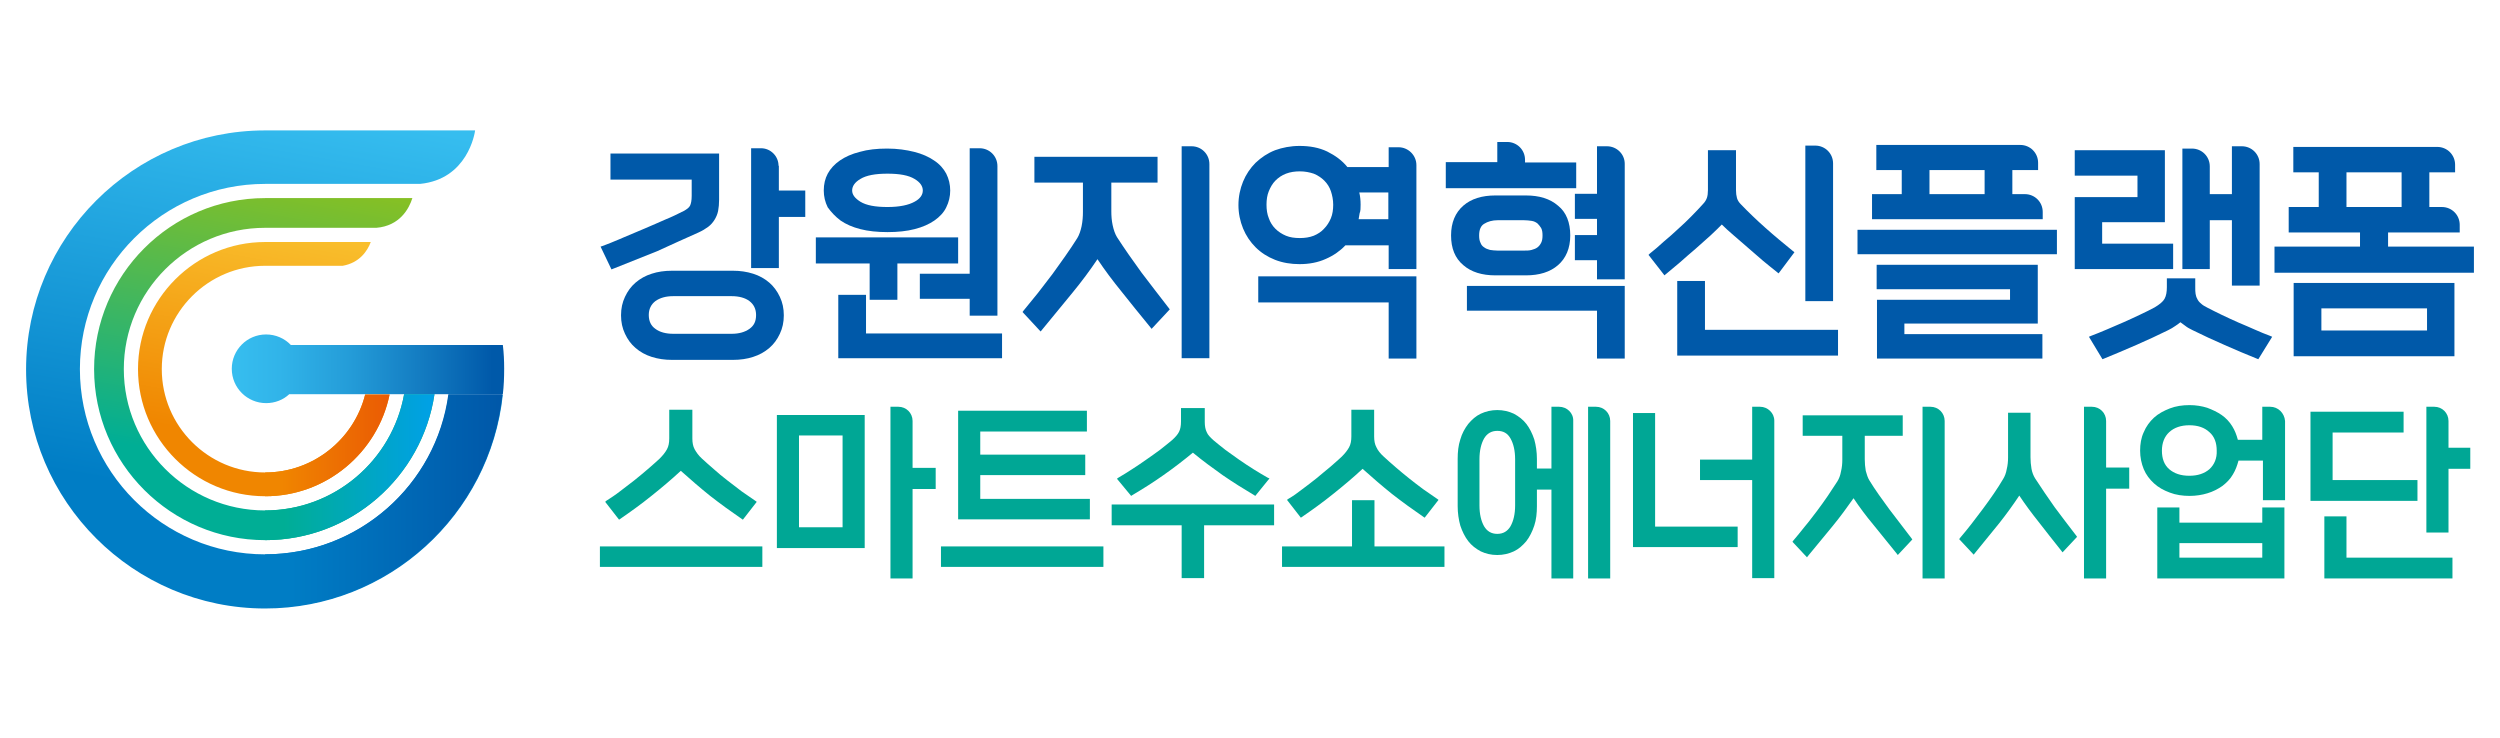 <?xml version="1.0" encoding="utf-8"?>
<!-- Generator: Adobe Illustrator 27.0.0, SVG Export Plug-In . SVG Version: 6.00 Build 0)  -->
<svg version="1.1" id="Layer_1" xmlns="http://www.w3.org/2000/svg" xmlns:xlink="http://www.w3.org/1999/xlink" x="0px" y="0px"
	 viewBox="0 0 757.2 223.6" style="enable-background:new 0 0 757.2 223.6;" xml:space="preserve">
<style type="text/css">
	.st0{fill:url(#SVGID_1_);}
	.st1{fill:url(#SVGID_00000015334484542584623550000018148647274493455490_);}
	.st2{fill:url(#SVGID_00000159472114102217393330000011798702299658279298_);}
	.st3{fill:url(#SVGID_00000170243323663443766890000016175508988600546452_);}
	.st4{fill:url(#SVGID_00000031197911430592312760000008167479939049469358_);}
	.st5{fill:url(#SVGID_00000014623061334050551700000002014593178986694812_);}
	.st6{fill:url(#SVGID_00000113311318944475896740000007896035809543133333_);}
	.st7{fill:#0059A9;}
	.st8{fill:#00A795;}
</style>
<g>
	<g>
		<g>
			<linearGradient id="SVGID_1_" gradientUnits="userSpaceOnUse" x1="94.58" y1="30.727" x2="67.716" y2="183.08">
				<stop  offset="1.750000e-02" style="stop-color:#36BDEF"/>
				<stop  offset="0.194" style="stop-color:#29AEE5"/>
				<stop  offset="0.8" style="stop-color:#007DC5"/>
			</linearGradient>
			<path class="st0" d="M80.3,167.9c-31,0-56.1-25.2-56.1-56.1c0-31,25.2-56.1,56.1-56.1h46.9c14.4-1.4,16.6-15.3,16.7-16.2H80.3
				c-39.9,0-72.4,32.5-72.4,72.4c0,39.9,32.5,72.4,72.4,72.4c37.3,0,68.1-28.4,72-64.7h-16.4C132.1,146.8,108.6,167.9,80.3,167.9z"
				/>
			
				<linearGradient id="SVGID_00000124163461208077446300000004702600780442865054_" gradientUnits="userSpaceOnUse" x1="90.495" y1="53.904" x2="71.284" y2="162.851">
				<stop  offset="0" style="stop-color:#87C023"/>
				<stop  offset="0.8" style="stop-color:#00AE95"/>
			</linearGradient>
			<path style="fill:url(#SVGID_00000124163461208077446300000004702600780442865054_);" d="M80.3,154.6
				c-23.6,0-42.8-19.2-42.8-42.8C37.5,88.2,56.7,69,80.3,69h33.7c7.1-0.6,9.9-5.8,10.9-9V60H80.3c-28.6,0-51.8,23.3-51.8,51.8
				c0,28.6,23.3,51.8,51.8,51.8c26,0,47.6-19.2,51.3-44.2h-9.2C118.8,139.4,101.3,154.6,80.3,154.6z"/>
			
				<linearGradient id="SVGID_00000090995633311294450100000006668219689576929676_" gradientUnits="userSpaceOnUse" x1="87.827" y1="69.01" x2="73.602" y2="149.685">
				<stop  offset="0" style="stop-color:#F9BF2D"/>
				<stop  offset="0.8" style="stop-color:#F08600"/>
			</linearGradient>
			<path style="fill:url(#SVGID_00000090995633311294450100000006668219689576929676_);" d="M110.6,119.5
				c-3.4,13.5-15.7,23.6-30.3,23.6c-17.2,0-31.3-14-31.3-31.3c0-17.2,14-31.3,31.3-31.3h23.5c5.1-0.9,7.5-4.5,8.5-7.2v0h-32
				c-21.2,0-38.5,17.3-38.5,38.5c0,21.2,17.3,38.5,38.5,38.5c18.6,0,34.1-13.3,37.7-30.8h-4.2H110.6z"/>
		</g>
		
			<linearGradient id="SVGID_00000050645578540956069360000017844263623333300900_" gradientUnits="userSpaceOnUse" x1="70.143" y1="111.777" x2="152.682" y2="111.777">
			<stop  offset="1.750000e-02" style="stop-color:#36BDEF"/>
			<stop  offset="0.176" style="stop-color:#31B4E9"/>
			<stop  offset="0.435" style="stop-color:#249CD8"/>
			<stop  offset="0.759" style="stop-color:#0F74BC"/>
			<stop  offset="0.957" style="stop-color:#0059A9"/>
		</linearGradient>
		<path style="fill:url(#SVGID_00000050645578540956069360000017844263623333300900_);" d="M123.6,104.5H88.1
			c-1.9-2-4.6-3.2-7.5-3.2c-5.8,0-10.4,4.7-10.4,10.4c0,5.8,4.7,10.4,10.4,10.4c2.7,0,5.2-1,7-2.7h12.7h4.2h9.3h7.7h30.8
			c0.3-2.5,0.4-5.1,0.4-7.7c0-2.4-0.1-4.8-0.4-7.2L123.6,104.5L123.6,104.5z"/>
		<g>
			
				<linearGradient id="SVGID_00000176016774919271322150000017818788676338992028_" gradientUnits="userSpaceOnUse" x1="80.308" y1="151.817" x2="152.66" y2="151.817">
				<stop  offset="0.11" style="stop-color:#007DC5"/>
				<stop  offset="1" style="stop-color:#0057A8"/>
			</linearGradient>
			<path style="fill:url(#SVGID_00000176016774919271322150000017818788676338992028_);" d="M80.3,167.9v16.2
				c37.3,0,68.1-28.4,71.9-64.7h-16.4C132.1,146.8,108.7,167.9,80.3,167.9z"/>
			
				<linearGradient id="SVGID_00000127738447266779305790000017499830453034880948_" gradientUnits="userSpaceOnUse" x1="80.308" y1="141.547" x2="132.132" y2="141.547">
				<stop  offset="0.11" style="stop-color:#00AE95"/>
				<stop  offset="1" style="stop-color:#00A0E8"/>
			</linearGradient>
			<path style="fill:url(#SVGID_00000127738447266779305790000017499830453034880948_);" d="M80.3,154.6v9c26,0,47.5-19.2,51.3-44.2
				h-9.2C118.8,139.4,101.3,154.6,80.3,154.6z"/>
			
				<linearGradient id="SVGID_00000013897460702860416250000009353670356154297779_" gradientUnits="userSpaceOnUse" x1="80.308" y1="134.864" x2="118.761" y2="134.864">
				<stop  offset="0.11" style="stop-color:#F08600"/>
				<stop  offset="1" style="stop-color:#EA5A04"/>
			</linearGradient>
			<path style="fill:url(#SVGID_00000013897460702860416250000009353670356154297779_);" d="M110.6,119.5
				c-3.4,13.5-15.7,23.6-30.3,23.6v7.2c18.6,0,34.1-13.3,37.7-30.8h-4.2H110.6z"/>
		</g>
	</g>
	<g>
		<g>
			<g>
				<path class="st7" d="M235.8,50.2c0-2.9-2.4-5.3-5.3-5.3h-3v36.3h8.4V65.7h8v-8h-8V50.2z"/>
				<path class="st7" d="M233,85.6c-1.4-1.2-3-2.1-4.9-2.7c-1.9-0.6-3.9-0.9-6.1-0.9h-18.5c-2.2,0-4.3,0.3-6.1,0.9
					c-1.9,0.6-3.5,1.5-4.9,2.7c-1.4,1.2-2.4,2.6-3.2,4.3c-0.8,1.7-1.2,3.5-1.2,5.6s0.4,3.9,1.2,5.6c0.8,1.7,1.8,3.1,3.2,4.3
					c1.4,1.2,3,2.1,4.9,2.7c1.9,0.6,3.9,0.9,6.1,0.9H222c2.2,0,4.3-0.3,6.1-0.9c1.9-0.6,3.5-1.5,4.9-2.7c1.4-1.2,2.4-2.6,3.2-4.3
					c0.8-1.7,1.2-3.5,1.2-5.6s-0.4-3.9-1.2-5.6C235.4,88.2,234.3,86.7,233,85.6z M229,95.4c0,1.9-0.6,3.2-2,4.2
					c-1.4,1-3.2,1.5-5.4,1.5h-17.7c-2.2,0-4.1-0.5-5.4-1.5c-1.3-0.9-2-2.3-2-4.2c0-1.8,0.7-3.2,2-4.2c1.4-1,3.2-1.5,5.4-1.5h17.7
					c2.2,0,4.1,0.5,5.4,1.5C228.3,92.2,229,93.6,229,95.4z"/>
				<path class="st7" d="M211.6,70.4c1.1-0.5,2.1-1.1,2.9-1.7c0.8-0.6,1.4-1.3,1.9-2.1c0.5-0.8,0.9-1.7,1.1-2.7
					c0.2-1,0.3-2.2,0.3-3.4v-14h-32.9v7.9h24.6v4.9c0,1.4-0.2,2.4-0.5,3c-0.3,0.6-1,1.1-1.9,1.6c-1.8,0.9-3.6,1.8-5.6,2.6
					c-1.9,0.9-4,1.7-6.2,2.7c-2.1,0.9-4.3,1.8-6.4,2.7l-1.4,0.6c-1.7,0.7-3.3,1.4-5,2l-0.6,0.2l3.3,6.9l0.5-0.2h0
					c4.3-1.7,8.8-3.5,13.3-5.3C203.3,74.1,207.6,72.2,211.6,70.4z"/>
				<polygon class="st7" points="263.4,90.8 271.8,90.8 271.8,79.8 290.2,79.8 290.2,71.9 247.1,71.9 247.1,79.8 263.4,79.8 				"/>
				<path class="st7" d="M278.6,90.5h15.1v5.1h8.4V50.3c0-3-2.4-5.4-5.4-5.4h-3v38h-15.1V90.5z"/>
				<path class="st7" d="M254.6,66.8c1.6,1.1,3.6,2,6,2.6c2.3,0.6,5.1,0.9,8.2,0.9c3.1,0,5.9-0.3,8.2-0.9c2.4-0.6,4.4-1.5,6-2.6
					c1.6-1.1,2.9-2.5,3.6-4c0.8-1.6,1.2-3.3,1.2-5.1c0-1.8-0.4-3.5-1.2-5.1c-0.8-1.5-2-2.9-3.7-4c-1.6-1.1-3.6-2-6-2.6
					c-2.4-0.6-5.1-1-8.2-1c-3.1,0-5.9,0.3-8.3,1c-2.4,0.6-4.4,1.5-6,2.6c-1.6,1.1-2.9,2.5-3.7,4c-0.8,1.5-1.2,3.2-1.2,5.1
					c0,1.8,0.4,3.5,1.2,5.1C251.8,64.3,253,65.6,254.6,66.8z M258.1,57.7c0-1.3,0.8-2.5,2.5-3.5c1.8-1.1,4.5-1.6,8.2-1.6
					c3.7,0,6.4,0.5,8.2,1.6c1.7,1,2.5,2.2,2.5,3.5c0,1.3-0.8,2.5-2.5,3.4c-1.8,1-4.5,1.6-8.2,1.6c-3.7,0-6.4-0.5-8.2-1.6
					C259,60.1,258.1,59,258.1,57.7z"/>
				<polygon class="st7" points="262.3,101 262.3,89.3 253.9,89.3 253.9,108.5 303.5,108.5 303.5,101 				"/>
			</g>
			<g>
				<path class="st7" d="M345.7,82.5c-2.7-3.7-5.2-7.3-7.4-10.7c-0.6-1-1-2.2-1.3-3.6c-0.3-1.4-0.4-2.8-0.4-4.2v-8.7h14v-7.8h-37.3
					v7.8h14.7v8.9c0,1.4-0.1,2.8-0.4,4.3c-0.3,1.4-0.7,2.6-1.3,3.6c-1.1,1.7-2.3,3.6-3.6,5.4c-1.3,1.8-2.6,3.7-4,5.6
					c-1.5,2-3,3.9-4.3,5.6c-1.4,1.7-2.8,3.4-4.4,5.4l-0.3,0.4l5.2,5.6l0.3,0.3l0.4-0.5c3.4-4.1,6.4-7.8,9.2-11.2
					c2.8-3.4,5.4-6.9,7.6-10.2c2.2,3.3,4.6,6.5,7.2,9.7c2.7,3.4,5.6,7,8.8,10.9l0.4,0.5l5.5-5.9l-0.3-0.4
					C351.3,89.8,348.5,86.2,345.7,82.5z"/>
				<path class="st7" d="M360.9,44.3h-3v64.2h8.4V49.7C366.3,46.7,363.9,44.3,360.9,44.3z"/>
				<polygon class="st7" points="381.1,91.6 420.6,91.6 420.6,108.6 429,108.6 429,83.7 381.1,83.7 				"/>
				<path class="st7" d="M423.6,44.6h-3v6h-12.5c-1.6-2-3.7-3.5-6.1-4.7c-2.5-1.2-5.3-1.7-8.4-1.7c-2.7,0-5.2,0.5-7.4,1.3
					c-2.3,0.9-4.2,2.2-5.9,3.8c-1.6,1.6-2.9,3.5-3.8,5.7c-0.9,2.2-1.4,4.6-1.4,7.1c0,2.5,0.5,4.9,1.4,7.1c0.9,2.2,2.2,4.1,3.8,5.7
					c1.6,1.6,3.6,2.9,5.9,3.8c2.3,0.9,4.8,1.3,7.4,1.3c2.9,0,5.6-0.5,8-1.6c2.3-1,4.3-2.4,5.9-4.1h13.1v7.2h8.4V50
					C429,47,426.5,44.6,423.6,44.6z M412.1,62c0-1.2-0.1-2.5-0.4-3.7h8.8v8.1h-9c0.1-0.6,0.2-1.2,0.3-1.8
					C412.1,63.9,412.1,63,412.1,62z M403.8,62c0,1.5-0.2,2.9-0.7,4.1c-0.5,1.2-1.2,2.3-2.1,3.2c-0.8,0.9-1.9,1.6-3.1,2.1
					c-1.3,0.5-2.7,0.7-4.2,0.7c-1.6,0-3-0.2-4.2-0.7c-1.2-0.5-2.3-1.2-3.2-2.1c-0.9-0.9-1.6-2-2-3.2c-0.5-1.2-0.7-2.6-0.7-4.1
					c0-1.5,0.2-2.9,0.7-4.1c0.5-1.2,1.1-2.3,2-3.2c0.9-0.9,1.9-1.6,3.2-2.1c1.3-0.5,2.7-0.7,4.2-0.7c1.6,0,3,0.3,4.2,0.7
					c1.2,0.5,2.3,1.2,3.2,2.1c0.9,0.9,1.6,2,2,3.2C403.5,59.1,403.8,60.5,403.8,62z"/>
				<polygon class="st7" points="444.3,94.1 483.7,94.1 483.7,108.6 492.1,108.6 492.1,86.6 444.3,86.6 				"/>
				<path class="st7" d="M462.2,83.4c4,0,7.3-1,9.7-3.1c2.4-2.1,3.7-5.1,3.7-9c0-3.9-1.2-7-3.7-9c-2.4-2.1-5.7-3.1-9.7-3.1h-9.3
					c-4,0-7.3,1-9.7,3.1c-2.4,2.1-3.7,5.1-3.7,9c0,3.9,1.2,6.9,3.7,9c2.4,2.1,5.7,3.1,9.7,3.1H462.2z M466.8,69.1
					c0.3,0.6,0.4,1.3,0.4,2.2c0,0.9-0.1,1.6-0.4,2.2c-0.3,0.6-0.6,1-1.1,1.4c-0.5,0.4-1.1,0.6-1.8,0.8c-0.7,0.2-1.5,0.2-2.3,0.2h-8
					c-0.8,0-1.6-0.1-2.3-0.2c-0.7-0.2-1.3-0.4-1.8-0.8c-0.5-0.3-0.9-0.8-1.1-1.4c-0.3-0.6-0.4-1.3-0.4-2.2c0-1.7,0.5-2.9,1.5-3.5
					c1.1-0.7,2.5-1.1,4.1-1.1h8c0.8,0,1.6,0.1,2.3,0.2c0.7,0.1,1.3,0.4,1.8,0.8C466.1,68.1,466.5,68.6,466.8,69.1z"/>
				<path class="st7" d="M477.4,49.2h-15.5v-0.8c0-3-2.4-5.4-5.4-5.4h-3v6.1h-15.6V57h39.5V49.2z"/>
				<path class="st7" d="M486.7,44.3h-3v14.4h-6.7v7.6h6.7v4.9h-6.7v7.6h6.7v5.8h8.4v-35C492.1,46.7,489.7,44.3,486.7,44.3z"/>
				<path class="st7" d="M555.2,49.5c0-3-2.4-5.4-5.4-5.4h-3v47.1h8.4V49.5z"/>
				<path class="st7" d="M513.5,75.4L513.5,75.4c1.6-1.4,3.1-2.8,4.6-4.1c1.3-1.2,2.4-2.3,3.4-3.3c1,1,2.2,2.1,3.5,3.2
					c1.5,1.3,3,2.6,4.5,3.9c1.6,1.4,3.1,2.7,4.5,3.9c1.5,1.2,2.9,2.4,4.2,3.4l0.5,0.4l4.8-6.4l-0.5-0.4c-2.7-2.2-5.5-4.5-8.3-7
					c-2.7-2.4-5.2-4.8-7.4-7.1c-0.6-0.6-1-1.2-1.2-1.9c-0.2-0.7-0.3-1.5-0.3-2.4V45.5h-8.5v12.1c0,0.9-0.1,1.7-0.3,2.3
					c-0.2,0.6-0.6,1.3-1.2,1.9c-1,1.1-2.2,2.4-3.5,3.7c-1.3,1.3-2.6,2.6-4.1,3.9c-1.3,1.2-2.7,2.5-4.3,3.8c-1.4,1.3-2.8,2.5-4.2,3.6
					l-0.4,0.4l4.6,5.9l0.2,0.3l0.5-0.4c1.3-1.1,2.7-2.3,4.3-3.6C510.3,78.1,511.9,76.8,513.5,75.4z"/>
				<polygon class="st7" points="516.4,85.1 508,85.1 508,107.7 556.7,107.7 556.7,99.9 516.4,99.9 				"/>
				<path class="st7" d="M618.7,64.2c0-3-2.4-5.4-5.4-5.4h-3.8v-7.3h7.8v-2.2c0-3-2.4-5.4-5.4-5.4h-43.6v7.6h7.7v7.3H567v7.6h51.7
					V64.2z M601.1,51.5v7.3h-16.7v-7.3H601.1z"/>
				<rect x="562.6" y="69.6" class="st7" width="60.4" height="7.4"/>
				<polygon class="st7" points="576.8,98 617.2,98 617.2,80.2 568.4,80.2 568.4,87.6 608.8,87.6 608.8,90.8 568.5,90.8 
					568.5,108.6 618.6,108.6 618.6,101.2 576.8,101.2 				"/>
				<path class="st7" d="M669.3,66.7h6.7v19.8h8.4V49.7c0-3-2.4-5.4-5.4-5.4h-3v14.5h-6.7v-8.4c0-3-2.4-5.4-5.4-5.4H661v36.5h8.3
					V66.7z"/>
				<path class="st7" d="M683.1,99.9c-1.6-0.7-3.4-1.5-5.1-2.2c-1.6-0.7-3.3-1.5-5-2.3c-1.6-0.8-3.1-1.5-4.4-2.2
					c-0.8-0.4-1.5-0.8-2-1.3c-0.5-0.4-0.9-0.9-1.1-1.4c-0.3-0.5-0.4-1-0.5-1.5c-0.1-0.5-0.1-1.2-0.1-2v-2.7h-8.6v2.7
					c0,1.4-0.2,2.6-0.7,3.5c-0.5,0.9-1.5,1.7-3,2.6c-1.3,0.7-2.7,1.4-4.4,2.2c-1.7,0.8-3.4,1.6-5,2.3c-1.8,0.8-3.5,1.5-5.1,2.2
					c-1.7,0.7-3.3,1.4-4.7,1.9l-0.7,0.3l4.1,6.8l0.5-0.2c3-1.2,6.2-2.6,9.7-4.1c3.4-1.5,6.7-3,9.7-4.5c0.8-0.4,1.5-0.8,2.2-1.3
					c0.5-0.3,1-0.7,1.5-1.1c0.5,0.4,1,0.7,1.5,1.1c0.6,0.5,1.4,0.9,2.2,1.3c3,1.5,6.3,3,9.7,4.5c3.4,1.5,6.7,2.9,9.7,4.1l0.5,0.2
					l4.2-6.8l-0.7-0.3C686.2,101.2,684.6,100.6,683.1,99.9z"/>
				<polygon class="st7" points="628.4,59.7 628.4,81.5 658.2,81.5 658.2,73.8 636.7,73.8 636.7,67.3 655.7,67.3 655.7,45.5 
					628.4,45.5 628.4,53.2 647.4,53.2 647.4,59.7 				"/>
				<path class="st7" d="M723.3,74.7v-4.3H745v-2.3c0-3-2.4-5.4-5.4-5.4h-3.8V52.2h7.8v-2.3c0-3-2.4-5.4-5.4-5.4h-43.6v7.7h7.7v10.5
					h-9.1v7.7h21.6v4.3h-25.9v7.9h60.4v-7.9H723.3z M710.7,62.7V52.2h16.7v10.5H710.7z"/>
				<path class="st7" d="M694.7,107.9h48.7V85.7h-48.7V107.9z M735.1,93.4v6.7h-32v-6.7H735.1z"/>
			</g>
		</g>
		<g>
			<rect x="181.7" y="165.5" class="st8" width="49.2" height="6.2"/>
			<path class="st8" d="M183.3,152l4.2,5.4l0.3-0.2c3.2-2.2,6.4-4.5,9.5-7c3-2.4,6-4.9,8.9-7.6c2.9,2.6,5.9,5.2,8.9,7.6
				c3.2,2.5,6.4,4.8,9.6,7l0.3,0.2l4.2-5.4l-0.4-0.3c-1.3-0.9-2.8-1.9-4.2-2.9c-1.4-1.1-2.9-2.2-4.3-3.3c-1.4-1.1-2.8-2.2-4.1-3.4
				c-1.3-1.1-2.5-2.2-3.6-3.2c-1-0.9-1.7-1.9-2.2-2.8c-0.5-0.9-0.7-2-0.7-3.3v-8.7h-7v8.7c0,1.3-0.2,2.4-0.7,3.3
				c-0.5,0.9-1.2,1.8-2.2,2.8c-1.1,1-2.3,2.1-3.6,3.2c-1.3,1.1-2.7,2.3-4.1,3.4c-1.4,1.1-2.9,2.2-4.3,3.3c-1.4,1.1-2.8,2-4.2,2.9
				L183.3,152z"/>
			<path class="st8" d="M276.4,127.5c0-2.4-1.9-4.3-4.3-4.3h-2.4v52h6.7v-27.1h7v-6.4h-7V127.5z"/>
			<path class="st8" d="M235.3,166h26.6v-40.3h-26.6V166z M242,131.9h13.2v27.8H242V131.9z"/>
			<polygon class="st8" points="330.1,151.1 296.9,151.1 296.9,143.9 328.7,143.9 328.7,137.7 296.9,137.7 296.9,130.7 329.2,130.7 
				329.2,124.4 290.2,124.4 290.2,157.3 330.1,157.3 			"/>
			<rect x="285" y="165.5" class="st8" width="49.2" height="6.2"/>
			<path class="st8" d="M357.7,123.5v4.2c0,1.3-0.2,2.3-0.6,3.1c-0.4,0.8-1.1,1.6-2.1,2.5c-1.1,0.9-2.3,1.9-3.6,2.9
				c-1.3,1-2.8,2-4.2,3c-1.4,1-2.9,2-4.3,2.9c-1.4,0.9-2.8,1.8-4.2,2.6l-0.4,0.3l4.3,5.2l0.3-0.2c3.2-1.9,6.4-3.9,9.5-6.1
				c3-2.1,6-4.4,8.9-6.8c2.9,2.4,5.9,4.6,9,6.8c3.2,2.2,6.4,4.2,9.6,6.1l0.3,0.2l4.3-5.3l-0.5-0.2c-1.3-0.7-2.7-1.6-4.2-2.5
				c-1.5-0.9-2.9-1.9-4.4-2.9c-1.4-1-2.8-2-4.2-3c-1.3-1-2.5-2-3.6-2.9c-1-0.9-1.8-1.7-2.1-2.5c-0.4-0.8-0.6-1.8-0.6-3.1v-4.2H357.7
				z"/>
			<polygon class="st8" points="336.7,159.1 357.9,159.1 357.9,175.1 364.7,175.1 364.7,159.1 385.9,159.1 385.9,152.8 336.7,152.8 
							"/>
			<polygon class="st8" points="416.3,151.5 409.5,151.5 409.5,165.5 388.3,165.5 388.3,171.7 437.5,171.7 437.5,165.5 416.3,165.5 
							"/>
			<path class="st8" d="M409.3,124.1v8.1c0,1.3-0.2,2.4-0.7,3.3c-0.5,0.9-1.2,1.8-2.2,2.8c-1.1,1-2.3,2.1-3.6,3.2
				c-1.3,1.1-2.7,2.2-4.1,3.4c-1.4,1.1-2.8,2.2-4.3,3.3c-1.4,1.1-2.8,2.1-4.2,2.9l-0.4,0.3l4.2,5.4l0.3-0.2c3.2-2.2,6.4-4.5,9.5-7
				c3-2.4,6-4.9,8.9-7.6c2.9,2.6,5.9,5.2,8.9,7.6c3.2,2.5,6.4,4.8,9.6,7l0.3,0.2l4.2-5.4l-0.4-0.3c-1.3-0.9-2.8-1.9-4.2-2.9
				c-1.5-1.1-2.9-2.2-4.3-3.3c-1.4-1.1-2.8-2.3-4.1-3.4c-1.3-1.1-2.5-2.2-3.6-3.2c-1-0.9-1.8-1.9-2.2-2.8c-0.5-0.9-0.7-2-0.7-3.3
				v-8.1H409.3z"/>
			<path class="st8" d="M483.4,123.2H481v52h6.7v-47.7C487.7,125.1,485.8,123.2,483.4,123.2z"/>
			<path class="st8" d="M472.2,123.2h-2.3v18.7h-4.4V139c0-2.1-0.3-4.1-0.8-5.9c-0.6-1.8-1.4-3.4-2.4-4.7c-1-1.3-2.3-2.3-3.8-3.1
				c-1.5-0.7-3.2-1.1-5-1.1c-1.8,0-3.5,0.4-5,1.1c-1.5,0.7-2.7,1.8-3.8,3.1c-1,1.3-1.9,2.9-2.4,4.7c-0.6,1.8-0.8,3.8-0.8,5.9v14.3
				c0,2.1,0.3,4.1,0.8,5.9c0.6,1.8,1.4,3.4,2.4,4.7c1,1.3,2.3,2.3,3.8,3.1c1.5,0.7,3.1,1.1,5,1.1c1.8,0,3.5-0.4,5-1.1
				c1.5-0.7,2.7-1.8,3.8-3.1c1-1.3,1.8-2.9,2.4-4.7c0.6-1.8,0.8-3.8,0.8-5.9v-5h4.4v26.9h6.6v-47.7
				C476.6,125.1,474.6,123.2,472.2,123.2z M458.9,153.1c0,2.6-0.5,4.7-1.4,6.3c-0.9,1.5-2.2,2.3-4,2.3c-1.8,0-3.1-0.8-4-2.3
				c-0.9-1.6-1.4-3.7-1.4-6.3v-14c0-2.6,0.5-4.7,1.4-6.3c0.9-1.5,2.2-2.3,4-2.3c1.8,0,3.1,0.7,4,2.3c0.9,1.6,1.4,3.7,1.4,6.3V153.1z
				"/>
			<path class="st8" d="M533.1,123.2h-2.4v16h-15.8v6.2h15.8v29.7h6.7v-47.7C537.4,125.1,535.4,123.2,533.1,123.2z"/>
			<polygon class="st8" points="501.3,125.1 494.6,125.1 494.6,165.7 526.3,165.7 526.3,159.5 501.3,159.5 			"/>
			<path class="st8" d="M572.2,154.2c-2.2-3-4.3-5.9-6-8.7c-0.5-0.8-0.8-1.8-1.1-2.9c-0.2-1.2-0.3-2.3-0.3-3.5v-7.1h11.5v-6.2h-30.3
				v6.2H558v7.3c0,1.1-0.1,2.3-0.4,3.5c-0.2,1.2-0.6,2.2-1.1,3c-0.9,1.4-1.9,2.9-2.9,4.4c-1,1.5-2.2,3.1-3.3,4.6
				c-1.2,1.5-2.3,3.1-3.6,4.6c-1.2,1.5-2.4,3-3.6,4.4l-0.2,0.3l4.4,4.7l0.3-0.4c2.5-3,5-6.1,7.5-9.1c2.3-2.8,4.4-5.7,6.3-8.4
				c1.8,2.7,3.8,5.4,5.9,7.9c2.2,2.7,4.6,5.7,7.2,8.9l0.3,0.4l4.4-4.7l-0.2-0.3C576.7,160.1,574.5,157.2,572.2,154.2z"/>
			<path class="st8" d="M584.7,123.2h-2.4v52h6.7v-47.7C589,125.1,587.1,123.2,584.7,123.2z"/>
			<path class="st8" d="M622.3,153.6c-2.1-3-4.1-5.9-5.9-8.7c-0.5-0.8-0.9-1.8-1.1-2.9c-0.2-1.2-0.3-2.3-0.3-3.5V125h-6.8v13.6
				c0,1.1-0.1,2.3-0.4,3.5c-0.2,1.2-0.6,2.2-1.1,3c-1.7,2.9-3.8,5.9-6.1,9c-2.3,3.1-4.6,6.1-7,8.9l-0.2,0.3l4.4,4.7l0.3-0.4
				c2.5-3,4.9-6.1,7.4-9.1c2.3-2.9,4.3-5.7,6.1-8.4c1.8,2.7,3.8,5.4,5.8,7.9c2.2,2.8,4.5,5.8,7,8.9l0.3,0.4l4.4-4.7l-0.2-0.3
				C626.7,159.5,624.5,156.5,622.3,153.6z"/>
			<path class="st8" d="M637.9,127.5c0-2.4-1.9-4.3-4.3-4.3h-2.4v52h6.7V148h7v-6.4h-7V127.5z"/>
			<path class="st8" d="M687.6,123.2h-2.4v10h-7.4c-0.4-1.5-0.9-2.8-1.7-4.1c-0.8-1.3-1.9-2.5-3.2-3.4c-1.3-0.9-2.8-1.6-4.4-2.2
				c-1.6-0.5-3.4-0.8-5.3-0.8c-2.2,0-4.2,0.3-6,1c-1.8,0.7-3.5,1.6-4.8,2.8c-1.3,1.2-2.4,2.7-3.1,4.4c-0.8,1.7-1.1,3.6-1.1,5.6
				c0,2,0.4,3.9,1.1,5.6c0.7,1.7,1.8,3.1,3.1,4.3c1.3,1.2,2.9,2.1,4.8,2.8c1.8,0.7,3.9,1,6,1c1.9,0,3.8-0.3,5.4-0.8
				c1.7-0.5,3.2-1.3,4.5-2.2c1.3-1,2.4-2.1,3.2-3.5c0.8-1.3,1.3-2.7,1.7-4.2h7.4v12h6.7v-24C691.9,125.1,690,123.2,687.6,123.2z
				 M669.2,142.1c-1.5,1.3-3.5,2-6.1,2c-2.6,0-4.6-0.7-6.1-2c-1.5-1.3-2.2-3.2-2.2-5.6c0-2.4,0.8-4.3,2.2-5.6
				c1.5-1.4,3.6-2.1,6.1-2.1c2.6,0,4.6,0.7,6.1,2.1c1.5,1.3,2.2,3.2,2.2,5.6C671.5,138.8,670.7,140.7,669.2,142.1z"/>
			<path class="st8" d="M685.2,158.3h-25.1v-4.6h-6.7v21.5h38.5v-21.5h-6.7V158.3z M685.2,168.9h-25.1v-4.4h25.1V168.9z"/>
			<polygon class="st8" points="710.7,156.4 704,156.4 704,175.2 742.8,175.2 742.8,168.9 710.7,168.9 			"/>
			<path class="st8" d="M741.6,135.7v-8.2c0-2.4-1.9-4.3-4.3-4.3h-2.4v38.1h6.7V142h6.6v-6.4H741.6z"/>
			<polygon class="st8" points="732.2,145.4 706.5,145.4 706.5,131 728,131 728,124.7 699.8,124.7 699.8,151.7 732.2,151.7 			"/>
		</g>
	</g>
</g>
</svg>
